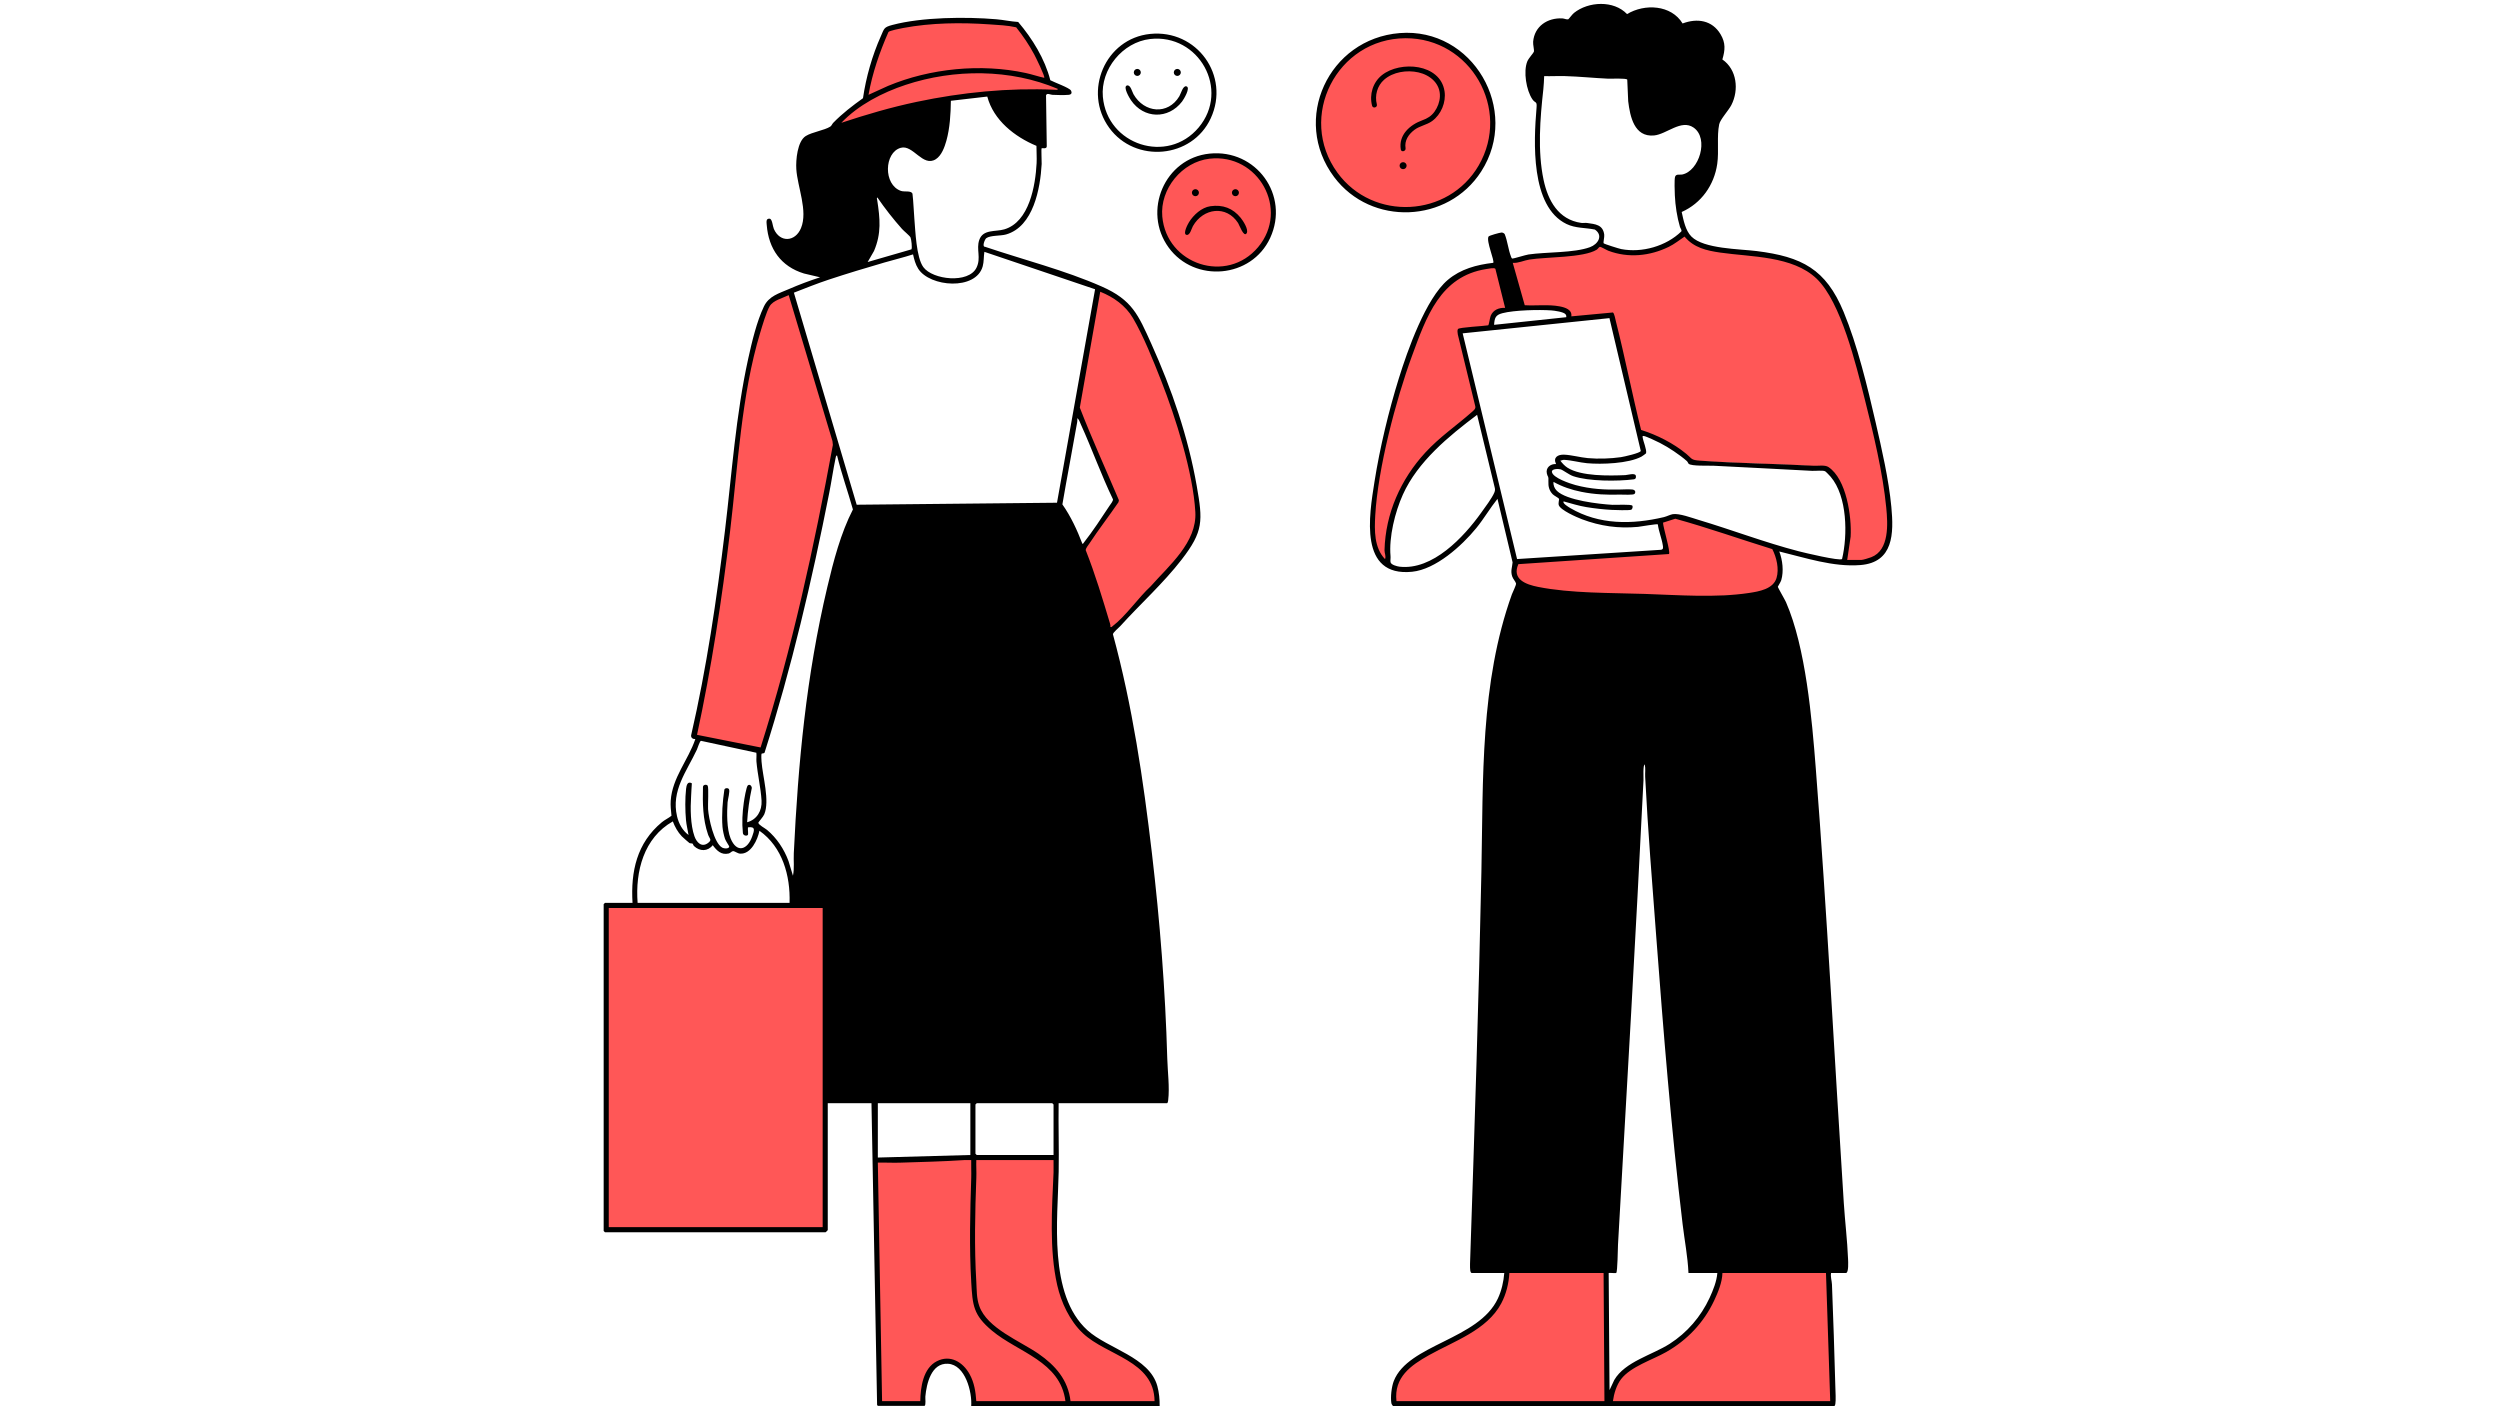 <svg xmlns="http://www.w3.org/2000/svg" xmlns:xlink="http://www.w3.org/1999/xlink" width="1920" zoomAndPan="magnify" viewBox="0 0 1440 810" height="1080" preserveAspectRatio="xMidYMid meet" version="1.0"><defs><clipPath id="a01f62233c"><path d="M 347.398 2 L 1090 2 L 1090 810 L 347.398 810 Z M 347.398 2 " clip-rule="nonzero"/></clipPath></defs><rect x="-144" width="1728" fill="#ffffff" y="-81" height="972" fill-opacity="1"/><rect x="-144" width="1728" fill="#ffffff" y="-81" height="972" fill-opacity="1"/><path fill="#ffffff" d="M 613.688 52.652 L 603.664 52.652 C 602.008 52.652 601.203 54.434 601.016 55.871 C 599.934 64.066 601.73 74.309 600.984 82.73 C 601 83.801 599.777 83.82 599.285 84.457 C 597.867 86.285 597.945 99.73 597.504 103.211 C 596.137 113.98 591.125 129.598 579.574 133.195 C 575.25 134.543 567.539 133.418 565.523 138.207 C 564.582 140.445 564.738 142.887 567.234 143.844 C 588.844 150.973 611.711 156.992 632.602 165.996 C 653.613 175.051 657.133 187.969 665.602 207.797 C 675.781 231.625 684.324 258.125 688.359 283.805 C 690.633 298.277 690.98 304.77 682.539 316.832 C 671.051 333.246 655.551 345.406 642.766 360.18 C 640.789 362.465 639.16 363.949 639.711 367.168 C 640.426 371.336 642.363 376.359 643.379 380.613 C 656.02 433.633 662.375 490 666.973 544.277 C 669.297 571.715 670.223 598.906 671.383 626.402 C 671.492 628.922 671.297 631.473 671.379 633.988 L 610.508 633.988 C 608.816 633.988 607.785 636.082 607.812 637.648 C 607.727 651.996 607.938 666.352 607.844 680.703 C 607.637 711.363 601.906 752.883 631.629 772.254 C 641.672 778.801 653.805 782.363 661.594 792.16 C 665.375 796.914 665.918 802.676 666.492 808.531 L 561.371 808.531 C 560.754 804.926 560.555 801.492 559.547 797.891 C 557.562 790.789 552.762 783.496 544.48 784.066 C 535.523 784.688 532.316 794.953 531.543 802.418 C 531.43 803.531 532 808.531 530.812 808.531 L 507.344 808.531 C 507.082 808.531 506.578 807.719 506.605 807.316 C 506.5 801.117 506.758 794.906 506.637 788.707 C 505.629 738.098 504.395 687.488 504.051 636.793 C 503.777 634.348 502.188 634.125 500.031 633.965 C 494.691 633.57 483.156 633.352 478.051 634.027 C 476.613 634.215 474.832 635.02 474.832 636.676 L 474.832 707.812 L 349.176 707.812 L 349.176 522.266 C 349.176 521.715 350.379 521.566 350.863 521.508 C 353.66 521.176 358.191 521.445 361.16 521.527 C 391.992 522.383 423.078 520.988 454.055 521.539 C 457.094 521.672 457.562 519.281 457.984 516.668 C 458.797 511.664 458 505.434 458.184 500.242 C 459.895 452.48 463.867 405.152 473.512 358.133 C 478.004 336.227 483.039 313.73 492.434 293.414 C 490.59 286.344 488.5 279.199 486.324 272.18 C 485.855 270.672 483.16 261.484 482.684 261.152 C 481.23 260.145 480.672 261.047 480.363 262.293 C 477.23 274.863 475.383 288.777 472.73 301.617 C 466.566 331.453 459.625 361.199 451.715 390.609 C 448.613 402.145 444.598 420.613 439.723 430.93 C 438.469 433.578 436.957 433.688 437.176 437.195 C 437.684 445.422 442.348 462.16 438.754 469.078 C 438.09 470.359 436.039 472.121 435.785 473.48 C 435.551 474.715 436.855 475.441 436.625 476.688 C 436.508 477.312 434.426 482.5 434.008 483.398 C 433.324 484.887 430.914 488.453 429.543 489.199 C 426.535 490.84 424.984 488.914 422.723 488.789 C 421.477 488.719 420.461 489.637 419.289 489.746 C 417.938 489.871 415.684 488.961 414.527 488.211 C 412.992 487.215 411.441 484.168 409.297 485.582 C 408.156 486.336 409.293 488.094 406.145 488.301 C 402.293 488.551 402.629 487.109 400.266 485.359 C 398.465 484.027 396.473 483.086 394.879 481.453 C 393.633 480.176 388.09 472.785 388.016 471.438 C 387.988 470.898 388.32 470.184 388.309 469.492 C 388.262 466.254 388.02 462.348 388.289 459.195 C 389.141 449.297 396.27 440.359 400.117 431.418 C 400.617 430.25 401.91 427.441 401.984 426.387 C 402.113 424.5 399.48 424.184 400.043 422.098 C 408.719 384.426 414.406 345.988 419.051 307.582 C 423.504 270.734 425.547 231.074 435.363 195.312 C 436.77 190.191 440.461 177.066 444.008 173.645 C 446.43 171.309 455.617 167.828 459.195 166.34 C 463.309 164.625 469.383 163.074 473.004 161.078 C 478.578 158.008 467.582 156.922 466.023 156.559 C 458.309 154.773 451.273 150.43 447.363 143.438 C 445.637 140.348 444.09 136.332 444.273 132.84 C 448.852 141.695 459.199 141.34 462.992 132 C 467.312 121.379 461.367 109.973 460.629 99.367 C 460.242 93.766 460.152 85.129 464.078 80.77 C 466.348 78.246 474.312 76.488 477.766 74.902 C 480.641 73.59 486.055 66.949 489.262 64.395 C 491.297 62.777 496.934 59.672 498.039 58.016 C 499.211 56.254 500.582 46.363 501.367 43.254 C 503.598 34.445 507.07 26.098 510.574 17.746 C 511.246 16.727 512.711 16.438 513.84 16.121 C 531.57 11.152 562.887 10.969 581.125 13.586 C 585.379 14.199 585.867 14.113 588.469 17.488 C 592.941 23.285 598.488 32.684 601.215 39.457 C 602.039 41.508 602.641 45.199 603.68 46.77 C 605.367 49.309 611.641 49.98 613.688 52.652 Z M 503.781 111.926 C 502.848 112.832 503.898 114.156 504.047 115.113 C 505.566 124.828 506.336 135.453 501.965 144.57 C 501.305 145.953 497.922 150.258 497.875 150.77 C 497.754 152.051 499.789 152.781 500.871 152.297 C 508.117 149.32 516.789 148.273 523.988 145.57 C 525.152 145.133 526.422 144.734 526.66 143.34 C 526.805 142.492 526.332 138.551 526.145 137.504 C 525.742 135.262 522.559 133.125 521.023 131.383 C 517.012 126.816 512.953 122.039 509.336 117.156 C 508.414 115.906 506.184 111.359 504.984 111.406 C 504.742 111.418 503.969 111.746 503.781 111.926 Z M 619.664 240.023 C 619.34 240.355 618.848 242.121 618.699 242.727 L 610.426 289.949 C 610.836 292.895 613.082 295.062 614.43 297.594 C 616.074 300.684 617.645 303.891 619.156 307.051 C 619.863 308.523 621.355 313.414 622.48 313.992 C 624.969 315.273 626.496 312.199 627.777 310.477 C 632 304.809 637.996 296.867 641.473 290.922 C 642.957 288.391 642.734 287.562 641.793 284.898 C 640.473 281.148 638.172 277.215 636.574 273.496 C 631.859 262.516 627.324 251.453 622.703 240.43 C 622.215 239.23 620.465 239.203 619.664 240.023 Z M 848.371 731.281 C 848.445 729.418 848.266 727.523 848.367 725.656 C 848.996 714 849.492 702.645 849.816 690.922 C 851.68 622.844 853.93 554.734 855.238 486.598 C 856.137 439.77 855.754 390.473 871.34 345.754 C 872.301 343 875.141 338.109 874.758 335.523 C 874.516 333.902 872.777 332.609 872.434 330.992 C 871.828 328.141 873.113 325.465 872.695 322.418 C 871.191 311.48 866.121 299.309 864.383 288.195 C 863.98 286.551 862.438 284.98 860.805 286.328 C 859.461 287.434 856.492 292.941 855.129 294.832 C 846.16 307.27 832.867 322.457 817.566 326.695 C 801.617 331.117 791.602 322.625 790.672 306.656 C 789.516 286.797 797.379 255.035 802.547 235.402 C 807.695 215.84 819.895 175.398 835.16 162.406 C 843.387 155.406 849.617 155.66 859.242 153.242 C 862.168 152.508 862.016 151.484 861.52 148.797 C 860.902 145.457 859.473 141.781 858.648 138.441 C 858.633 138.031 858.828 137.738 859.082 137.445 C 859.738 136.684 864.484 135.426 865.246 136.246 C 866.504 137.598 867.645 145.891 868.797 148.348 C 869.328 149.477 870.332 150.168 871.586 150.207 C 874.074 150.285 879.391 148.438 882.398 148.043 C 892.195 146.762 903.469 147.043 913.031 144.938 C 915.852 144.316 920.664 142.367 921.91 139.637 C 924.188 134.66 921.598 130.812 916.453 130.027 C 910.855 129.172 906.941 129.816 901.703 126.688 C 884.613 116.473 885.59 87.418 885.996 69.988 C 886.074 66.617 887.102 62.703 886.504 59.258 C 886.359 58.414 884.336 56.375 883.668 55.25 C 880.188 49.402 878.676 40.102 882.391 34.113 C 882.957 33.199 884.809 31.289 884.953 30.809 C 885.617 28.598 884.668 24.602 885.258 21.824 C 886.129 17.73 890.547 13.371 894.688 12.672 C 897.359 12.223 901.59 13.129 903.773 12.473 C 904.629 12.215 906.355 9.898 907.293 9.145 C 913.34 4.297 924.125 2.219 931.16 5.801 C 933.035 6.758 934.871 9.441 936.66 9.629 C 938.449 9.82 939.969 8.379 941.625 7.785 C 948.676 5.277 957.555 5.18 963.719 9.91 C 964.953 10.859 968.113 14.691 968.988 14.941 C 970.023 15.242 974.027 13.664 975.734 13.539 C 984.352 12.906 992.441 20.141 991.629 28.945 C 991.457 30.77 990.203 32.98 990.734 34.715 C 990.992 35.559 993.488 37.488 994.277 38.516 C 998.523 44.043 999.113 51.43 996.605 57.875 C 994.5 63.277 989.117 67.277 988.328 73.066 C 987.805 76.883 988.395 81.285 988.227 85.191 C 987.691 97.551 985.195 108.066 975.242 116.207 C 972.676 118.305 967.066 120.055 967.289 123.66 C 967.52 127.301 970.328 134.504 972.84 137.199 C 980.477 145.402 1003.426 145.055 1014.312 146.574 C 1042.695 150.539 1053.359 160.609 1062.891 186.98 C 1073.109 215.258 1082.184 252.477 1086.414 282.266 C 1088.164 294.566 1092.289 318.352 1076.715 322.801 C 1067.594 325.406 1053.254 322.887 1043.934 320.84 C 1038.602 319.668 1031.523 316.855 1026.551 316.219 C 1020.922 315.492 1024.574 320.766 1024.875 324.25 C 1025.113 327.039 1025.078 331.258 1024.254 333.898 C 1023.73 335.582 1022.387 336.859 1022.934 338.895 C 1028.824 349.195 1031.762 360.418 1034.418 371.914 C 1043.949 413.172 1045.008 455.348 1047.848 497.336 C 1052.512 566.262 1056.711 635.109 1061.051 704.152 C 1061.414 709.941 1062.281 715.957 1062.523 721.746 C 1062.66 724.914 1062.418 728.117 1062.523 731.285 C 1060.344 731.5 1055.02 730.539 1053.801 732.586 C 1052.828 734.215 1053.152 742.75 1053.207 745.242 C 1053.566 761.152 1054.848 777.195 1055.211 793.109 C 1055.324 798.082 1055.078 803.078 1055.188 808.047 L 804.121 808.559 C 802.992 808.48 802.953 807.789 802.879 806.844 C 801.883 794.68 809.113 787.352 818.703 781.555 C 832.812 773.023 854.031 766.367 862.637 751.66 C 864.902 747.789 869.152 736.734 867.871 732.562 C 867.73 732.109 866.059 731.281 865.727 731.281 Z M 948.496 434.617 C 948.012 434.027 946.25 434.031 945.77 434.617 C 944.758 435.844 945.289 442.047 945.184 444.043 C 940.133 538.398 934.633 632.719 930.023 727.129 C 929.996 727.66 929.66 731.129 929.488 731.242 C 929.102 731.504 926.664 731.18 925.625 732.02 C 925.008 732.52 924.715 734.137 924.637 734.945 C 924.031 741.391 925.07 748.109 925.156 754.484 C 925.348 769.09 924.137 785.152 925.109 799.508 C 925.156 800.184 925.391 802.152 925.723 802.555 C 926.223 803.16 927.879 803.137 928.449 802.555 C 928.773 802.219 930.344 797.5 931.094 796.156 C 936.387 786.668 949.281 783.062 958.391 777.988 C 972.844 769.934 983.145 757.965 988.703 742.297 C 989.461 740.156 992.055 733.578 990.156 732.016 C 988.051 730.289 974.625 731.883 974.023 731.285 C 973.977 724.629 972.441 718.043 971.625 711.438 C 960.617 622.398 954.75 532.344 949.086 443.066 C 948.965 441.203 949.484 435.812 948.496 434.617 Z M 765.652 94.547 C 783.98 128.52 833.547 129.5 852.859 96.012 C 873.73 59.812 844.965 16.98 803.773 21.012 C 768.992 24.414 749.133 63.922 765.652 94.547 Z M 638.047 69.121 C 646.281 83.824 665.762 90.52 681.008 82.57 C 713.199 65.789 699.301 17.09 661 21.496 C 639.262 23.996 627.586 50.449 638.047 69.121 Z M 672.27 138.059 C 680.508 152.762 699.984 159.461 715.23 151.512 C 747.422 134.727 733.527 86.027 695.223 90.434 C 673.484 92.934 661.812 119.387 672.27 138.059 Z M 672.27 138.059 " fill-opacity="1" fill-rule="nonzero"/><path fill="#ff5757" d="M 614.176 808.043 L 562.105 808.043 C 561.082 808.043 561.445 804.82 561.324 803.938 C 560.48 797.773 558.281 790.578 553.297 786.539 C 545.605 780.301 537.176 784.242 533.41 792.547 C 532.793 793.906 531.059 799.75 531.059 800.953 L 531.059 808.043 L 507.102 808.043 L 504.652 669.188 C 506.191 669.109 507.77 669.309 509.305 669.195 C 521.539 668.297 534.16 668.008 546.438 667.699 C 550.918 667.586 555.43 667.832 559.906 667.719 C 559.797 675.133 560.035 682.574 559.926 689.992 C 559.691 706.207 558.793 722.66 559.883 738.883 C 560.738 751.656 562.27 757.75 572.379 765.992 C 587.523 778.332 613.48 784.383 614.176 808.043 Z M 631.629 772.746 C 602.367 753.949 606.703 713.332 607.352 683.148 C 607.469 677.852 607.223 672.527 607.332 667.234 L 562.105 667.234 C 561.844 667.234 561.336 668.051 561.367 668.449 C 561.395 693.25 559.934 718.07 561.867 742.766 C 562.461 750.348 562.695 755 568.223 760.855 C 582.805 776.289 608.57 779.254 614.922 802.656 C 615.195 803.66 615.617 808.043 616.375 808.043 L 665.27 808.043 C 665.457 808.043 666.113 807.27 665.992 806.863 C 665.258 804 665.238 800.996 664.402 798.156 C 660.664 785.461 641.871 779.324 631.629 772.746 Z M 662.18 200.953 C 656.906 189.152 652.516 177.281 640.91 170.398 C 639.742 169.707 633.617 166.488 632.758 167.551 C 629.309 190.176 624.676 212.617 621.027 235.215 C 628.18 252.98 635.781 270.551 643.488 288.07 L 642.953 289.469 L 625.012 315.039 L 624.453 317.355 C 630.227 331.969 635.027 346.945 639.141 362.113 C 639.648 362.211 640.242 362.23 640.73 362.059 C 641.859 361.664 649.059 353.801 650.641 352.18 C 660.887 341.703 682.418 320.609 687.605 307.719 C 691.5 298.031 687.5 280.988 685.324 270.703 C 680.246 246.684 672.176 223.32 662.18 200.953 Z M 349.668 707.082 C 349.668 707.133 350.348 707.816 350.398 707.816 L 474.344 707.816 L 474.344 522.023 L 349.668 522.023 Z M 513.953 49.484 C 540.375 38.719 569.184 37.355 596.684 44.48 C 598.602 44.977 600.383 46.066 602.441 45.809 C 603.328 44.922 598.516 34.461 597.641 32.766 C 594.438 26.551 590.227 20.188 585.703 14.879 C 582.598 14.387 579.414 13.84 576.289 13.531 C 557.711 11.715 536.664 12.086 518.246 15.641 C 516.926 15.895 511.926 16.781 511.254 17.449 C 510.477 18.219 507.375 26.379 506.73 28.082 C 503.449 36.746 500.328 46.336 499.77 55.59 C 500.457 55.664 501.082 55.57 501.742 55.359 C 505.262 54.246 510.109 51.051 513.953 49.484 Z M 454.047 169.48 C 452.832 169.324 446.93 172.004 445.645 172.832 C 442.285 174.992 441.449 178.391 440.105 181.965 C 430.723 206.953 427.238 238.551 424.027 265.137 C 418.113 314.16 413.43 362.199 403.301 410.645 C 402.941 412.379 400.016 423.27 400.543 423.723 C 405.109 423.941 437.008 432.633 438.586 431.5 C 438.98 431.219 441.32 423.883 441.719 422.66 C 444.305 414.699 446.555 406.504 448.781 398.434 C 461.758 351.473 471.91 303.746 480.711 255.801 C 472.328 228.238 464.734 200.383 456.012 172.926 C 455.637 171.75 455.406 169.652 454.047 169.48 Z M 610.754 52.164 C 610.711 51.762 610.824 50.758 610.75 50.711 C 610.637 50.637 609.781 50.648 609.301 50.465 C 606.512 49.395 603.812 48 600.965 47.039 C 566.203 35.348 514.391 42.02 486.555 67.066 C 485.844 67.707 482.301 70.898 483.145 71.719 C 483.848 71.77 484.535 71.734 485.23 71.609 C 490.066 70.734 497.078 67.586 502.207 66.098 C 529.289 58.238 557.844 53.062 586.039 52.141 C 594.258 51.875 602.539 52.391 610.754 52.164 Z M 798.496 313.492 C 800.309 286.082 814.793 266.316 834.672 248.949 C 839.027 245.141 844.477 241.719 848.605 237.949 C 849.395 237.23 850.172 236.523 850.621 235.523 L 840.309 190.961 C 840.445 189.945 841.344 189.711 842.281 189.59 C 847.52 188.91 852.879 188.789 858.113 188.047 C 858.715 181.695 861.098 177.957 867.914 177.805 L 867.816 175.238 L 862.035 153.398 C 846.715 154.484 835.496 159.387 827.141 172.477 C 811.543 196.918 800.453 240.934 795.223 269.637 C 792.895 282.406 787.781 308.738 794.668 319.773 C 794.945 320.215 798.262 324.742 798.504 322.781 C 798.852 319.934 798.301 316.457 798.496 313.492 Z M 1052.719 743.285 C 1052.656 741.562 1053.172 733.066 1052.285 732.477 L 991.629 732.262 C 991.23 737.188 989.312 742.258 987.316 746.773 C 980.922 761.238 971.223 771.379 957.414 778.965 C 947.473 784.426 934.926 787.172 930.27 798.758 C 929.613 800.395 928.152 804.812 928.078 806.387 C 928.051 806.996 928.184 807.887 928.801 808.043 L 1054.453 808.043 C 1055.957 808.043 1054.719 803.461 1054.676 802.445 C 1053.828 782.734 1053.457 762.973 1052.719 743.285 Z M 730.289 134.789 C 719.68 161.09 681.32 160.855 671.004 134.434 C 663.039 114.031 676.406 92.336 698.164 90.438 C 722.289 88.336 739.27 112.531 730.289 134.789 Z M 717.816 133.086 C 717.844 132.289 715.297 127.949 714.613 127.008 C 711.785 123.121 707.156 119.949 702.305 119.273 C 693.863 118.094 684.676 126.094 683.605 134.305 C 685.465 133.035 685.887 130.234 687.105 128.273 C 694.055 117.07 709.047 118.645 715.16 129.883 C 715.719 130.914 715.973 132.57 716.605 133.328 C 717.219 134.062 717.809 133.348 717.816 133.086 Z M 996.754 343.07 C 1003.438 342.684 1017.781 342.344 1022.355 336.895 C 1025.988 332.57 1024.727 320.125 1021.438 315.465 C 1008.262 311.605 995.344 306.879 982.223 302.852 C 978.246 301.629 969.023 298.191 965.453 298.07 C 964.367 298.031 958.945 299.652 957.742 300.145 C 957.363 300.297 957.074 300.406 956.945 300.844 C 956.383 302.754 960.562 314.48 960.656 317.426 L 959.508 318.539 L 873.852 324.066 C 868.945 336.305 881.223 338.34 890.223 339.605 C 902.305 341.305 914.699 341.492 926.848 342.094 C 949.996 343.238 973.523 344.426 996.754 343.07 Z M 1081.355 257.504 C 1076.5 234.207 1070.215 208.164 1062.043 185.875 C 1053.309 162.047 1043.797 152.043 1018.141 147.641 C 1005.984 145.551 982.176 146.371 973.203 138.059 C 972.176 137.105 971.59 134.711 969.469 135.348 C 968.961 135.5 965.137 138.844 963.91 139.59 C 952.262 146.637 939.32 148.066 926.469 143.48 C 925.043 142.973 923.406 141.609 921.953 141.605 C 920.473 141.602 917.527 143.93 915.617 144.59 C 906.73 147.672 892.551 147.199 882.832 148.477 C 878.777 149.008 874.918 150.387 870.859 150.438 L 870.973 153.508 L 877.453 176.363 C 878.105 177.152 883.371 176.902 884.82 176.863 C 889.418 176.742 894.223 176.363 898.852 177.453 C 902.469 178.305 904.031 179.527 904.883 183.223 L 928.582 180.957 L 944.684 247.984 C 953.891 251.562 962.605 255.707 970.352 261.918 C 971.078 262.504 974.086 265.664 974.352 265.742 C 975.953 266.223 979.625 265.719 981.609 265.82 C 1003.375 266.961 1025.398 267.27 1047.125 268.754 C 1047.977 268.812 1051.836 269.289 1052.254 269.492 C 1052.758 269.742 1055.59 272.734 1056.156 273.41 C 1066.297 285.461 1066.438 308.082 1063.039 322.73 C 1063.348 323.934 1067.996 323.586 1069.125 323.523 C 1072.406 323.348 1077.363 322.512 1080.281 320.992 C 1083.438 319.348 1085.395 316.207 1086.336 312.867 C 1090.297 298.855 1084.406 272.16 1081.355 257.504 Z M 858.586 78.762 C 863.625 45.637 837.453 18.547 804.262 21.5 C 765.75 24.926 747.133 71.051 770.641 101.293 C 796.832 134.984 852.148 121.102 858.586 78.762 Z M 924.133 742.797 C 924.004 739.297 924.273 735.758 924.156 732.262 L 869.152 732.262 C 868.117 732.262 868.5 735.492 868.371 736.371 C 864.316 763.48 841.406 768.801 821.148 780.574 C 812.645 785.52 804.34 791.113 803.387 801.93 C 803.297 802.945 803.094 808.043 804.125 808.043 L 924.398 808.043 C 924.738 808.043 925.062 807.238 925.137 806.828 C 925.547 804.551 925.23 799.145 925.156 796.531 C 924.645 778.688 924.777 760.633 924.133 742.797 Z M 924.133 742.797 " fill-opacity="1" fill-rule="nonzero"/><g clip-path="url(#a01f62233c)"><path fill="#000000" d="M 1089.418 291.977 C 1087.93 276.16 1083.941 258.848 1080.375 243.324 C 1075.699 222.949 1069.887 198.848 1061.918 179.641 C 1051.668 154.93 1037.824 147.887 1011.871 144.617 C 1001.988 143.371 981.383 143.398 974.266 136.266 C 970.785 132.773 969.684 126.746 968.652 122.105 C 979.938 117.098 987.375 106.637 989.129 94.406 C 990.199 86.961 988.797 78.641 990.258 71.578 C 990.832 68.816 995.715 63.535 997.27 60.496 C 1001.73 51.785 1000.473 40.023 992.082 34.25 C 993.695 28.816 994.035 24.766 991.043 19.746 C 986.219 11.648 977.633 10.328 969.172 13.52 C 962.637 2.73 947.316 1.98 937.176 8.121 C 929.531 0.027 914.844 0.805 906.59 7.465 C 905.621 8.246 903.539 11.078 903.301 11.125 C 902.199 11.332 901.035 10.66 899.957 10.602 C 891.426 10.141 883.824 15.082 883.086 24.047 C 882.934 25.859 883.824 28.762 883.504 29.824 C 883.281 30.559 880.492 33.492 879.727 35.363 C 877.355 41.148 879.141 52.07 882.676 57.219 C 884.398 59.727 885.398 57.953 885.043 62.195 C 883.43 81.395 881.457 118.938 902.305 129.02 C 907.539 131.555 913.09 131.086 918.652 132.23 C 923.57 135.609 920.543 140.633 915.84 142.367 C 906.656 145.754 890.676 145.082 880.441 146.574 C 878.77 146.82 871.613 149.047 871.145 148.941 C 870.656 148.836 870.5 148.211 870.336 147.789 C 868.77 143.82 868.34 138.84 866.691 134.809 C 866.219 134.277 865.574 133.914 864.844 133.941 C 863.91 133.977 857.754 135.66 857.402 136.246 C 855.887 138.777 861.117 150.512 860.074 151.387 C 850.57 152.496 841.383 154.938 833.957 161.203 C 821.23 171.938 810.672 202.004 805.703 218.023 C 799.867 236.84 794.801 257.906 791.719 277.379 C 788.625 296.934 782.562 332.414 813.363 329.336 C 827 327.973 841.98 314.406 850.32 304.199 C 854.711 298.828 858.215 292.746 862.547 287.34 L 871.25 323.91 C 870.977 326.984 870.012 328.812 870.992 331.945 C 871.465 333.457 873.055 335.086 873.238 336.09 C 873.402 336.969 871.328 341 870.852 342.332 C 852.488 393.5 854.363 448.633 853.285 502.242 C 851.797 576.039 849.336 649.973 846.883 723.684 C 846.809 725.809 846.566 730.164 846.898 732.023 C 846.977 732.461 847.227 733.133 847.637 733.238 L 866.461 733.238 C 866.066 738.238 864.91 743.355 862.793 747.906 C 851.738 771.695 811.062 774.289 802.812 795.488 C 801.527 798.793 800.84 804.832 801.438 808.285 C 801.531 808.824 802.32 810 802.656 810 L 1056.41 810 C 1056.746 810 1057.074 809.191 1057.148 808.781 C 1057.539 806.609 1057.238 801.469 1057.164 798.977 C 1056.582 779.301 1056.035 759.512 1055.211 739.816 C 1055.121 737.715 1054.293 735.5 1054.699 733.238 L 1063.254 733.238 C 1064.953 733.238 1064.535 726.531 1064.48 725.168 C 1064.051 714.465 1062.715 703.566 1062.027 692.906 C 1056.633 609.43 1052.383 525.836 1045.891 442.578 C 1043.672 414.074 1040.133 372.918 1028.715 346.812 C 1028.074 345.344 1024.004 338.441 1024.035 337.941 C 1024.047 337.73 1025.68 335.293 1026.004 334.184 C 1027.516 328.973 1026.758 322.66 1024.875 317.656 C 1039.91 321.27 1055.863 326.715 1071.57 325.477 C 1090.703 323.969 1090.855 307.238 1089.418 291.977 Z M 914.137 128.43 C 913.078 128.281 911.898 128.551 910.758 128.387 C 897.621 126.508 891.633 115.543 889.098 103.598 C 885.582 87 887.098 68.172 888.961 51.438 C 889.227 49.02 889.34 46.293 889.438 43.852 C 893.43 43.961 897.449 43.719 901.441 43.832 C 909.723 44.062 918.105 44.953 926.352 45.324 C 928.121 45.406 936.645 44.922 937.297 45.867 L 937.84 58.281 C 938.902 67.094 941.328 79.078 952.707 78.027 C 959.965 77.355 968.336 68.562 975.465 73.461 C 984.578 79.727 978.695 98.676 968.855 100.535 C 967.535 100.781 965.363 100.023 964.824 101.879 C 964.363 103.48 964.609 110.445 964.711 112.57 C 964.992 118.434 965.965 125.004 967.645 130.656 C 967.926 131.598 968.84 132.434 968.434 133.316 C 959.734 141.801 945.746 145.777 933.812 143.469 C 932.586 143.234 924.02 140.559 923.715 140.125 C 923.371 139.641 924.219 136.59 924.039 135.168 C 923.301 129.383 918.91 129.109 914.137 128.43 Z M 893.602 178.793 C 895.41 178.922 900.637 179.656 901.695 180.969 C 902.172 181.559 902.242 181.961 902.156 182.707 L 860.598 187.105 C 860.863 183.113 861.41 181.445 865.375 180.402 C 872.137 178.625 886.477 178.281 893.602 178.793 Z M 797.77 322.051 C 791.465 315.457 791.656 305.477 792.141 296.867 C 793.641 270.07 803.973 230.418 813.285 205.074 C 821.535 182.625 829.535 159.129 856.082 154.973 C 857.328 154.777 860.688 154.031 861.336 154.832 L 866.953 177.328 C 863.371 177.164 860.012 178.48 858.617 181.953 C 858.16 183.09 857.672 187.059 857.203 187.387 C 854.945 187.824 840.453 188.527 839.785 189.52 C 839.305 190.23 839.57 191.746 839.695 192.613 L 849.746 233.934 C 850.203 235.477 848.656 236.555 847.629 237.461 C 838.664 245.352 829.285 251.66 820.98 260.68 C 806.824 276.047 798.012 295.77 797.48 316.914 C 797.438 318.68 798.496 320.406 797.77 322.051 Z M 860.703 283.785 C 859.387 286.93 855.297 292.344 853.172 295.32 C 843.133 309.379 825.195 328.625 806.125 326.406 C 804.723 326.242 801.172 325.328 800.938 323.77 C 800.777 322.699 801.055 321.461 800.949 320.336 C 799.961 309.391 803.504 295 808.047 284.902 C 816.605 265.867 834.5 251.203 850.812 238.934 L 860.965 280.863 C 861.27 281.93 861.117 282.793 860.703 283.785 Z M 842.5 192.004 L 927.043 183.242 L 945.086 259.734 C 944.973 260.926 935.277 263.094 933.637 263.328 C 927.645 264.188 920.617 264.418 914.617 263.875 C 910.242 263.48 905.168 262.055 900.918 261.887 C 897.355 261.75 894.434 263.438 896.285 267.289 C 893.031 267.105 890.199 269.414 891 272.816 C 891.57 275.246 892.035 273.656 891.879 277.309 C 891.758 280.199 892.285 282.492 894.324 284.656 C 895.148 285.527 897.547 286.66 898.016 287.316 C 898.188 287.559 897.473 289.707 897.844 290.918 C 898.73 293.816 908.27 297.984 911.188 299.082 C 921.742 303.066 932.234 304.527 943.473 303.477 C 945.059 303.328 954.543 301.605 954.922 302.043 C 955.387 306.012 957.203 310.258 957.777 314.109 C 957.957 315.309 958.211 316.484 956.672 316.68 L 873.832 322.016 Z M 1023.281 332.926 C 1021.379 339.293 1013.254 340.668 1007.453 341.547 C 988.379 344.438 966.66 342.738 947.383 342.094 C 928.062 341.445 904.723 341.816 885.906 338.051 C 878.902 336.652 870.715 333.695 874.57 324.957 L 961.316 319.121 C 962.379 318.066 957.906 303.578 957.898 301.043 L 964.965 298.789 C 983.793 303.973 1002.207 310.535 1020.852 316.297 C 1023.297 321.109 1024.859 327.633 1023.281 332.926 Z M 804.367 807.066 C 802.809 793.336 812.582 786.477 823.102 780.578 C 837.461 772.523 856.531 766.168 864.699 750.789 C 867.555 745.414 869.059 739.324 869.395 733.238 L 923.664 733.238 L 924.156 807.066 Z M 926.598 733.238 C 927.457 733.066 930.609 733.504 930.961 733.199 C 931.723 732.531 931.848 719.055 931.973 716.855 C 937.043 627.824 942.238 538.629 946.648 449.422 C 946.707 448.238 946.277 440.344 947.379 440.367 C 947.918 442.676 947.5 445.117 947.617 447.465 C 949.176 478.09 951.664 508.746 953.984 539.375 C 958.172 594.715 962.559 649.773 969.18 705.082 C 970.305 714.461 972.141 723.828 972.559 733.238 L 989.184 733.238 C 988.844 737.984 986.727 743.25 984.715 747.594 C 979.707 758.395 971.793 767.602 961.762 774.023 C 951.742 780.441 935.926 784.328 929.816 794.879 L 927.09 800.707 Z M 929.043 807.066 C 929.609 802.832 931.105 797.812 933.727 794.395 C 939.273 787.164 951.746 783.297 959.691 778.797 C 971.805 771.93 981.371 761.832 987.316 749.219 C 989.582 744.41 992.008 738.551 992.117 733.238 L 1051.766 733.238 L 1054.207 807.066 Z M 1061.016 322.012 C 1059.613 323.23 1039.227 318.352 1036.008 317.516 C 1016.508 312.449 997.594 305.203 978.312 299.43 C 974.465 298.277 967.238 295.578 963.531 296.16 C 962.141 296.379 959.984 297.484 958.391 297.863 C 940.125 302.172 921.105 302.418 904.445 292.625 C 903.738 292.207 899.656 289.816 900.688 288.809 C 905.02 290.008 909.316 291.352 913.777 292.094 C 918.188 292.828 923.855 293.477 928.305 293.699 C 930.297 293.801 938.152 294.062 939.492 293.629 C 940.32 293.363 940.609 291.82 940.25 291.285 C 939.613 290.336 930.633 290.891 928.777 290.785 C 920.992 290.336 902.363 288.227 896.754 282.711 C 895.398 281.379 894.586 279.469 894.824 277.559 C 899.781 280.352 905.25 282.172 910.844 283.293 C 918.574 284.844 925.461 285.094 933.195 284.891 C 934.703 284.848 940.961 285.277 941.543 284.438 C 942.449 283.125 941.613 282.059 940.066 281.938 C 937.988 281.773 935.336 281.902 933.195 281.957 C 924.246 282.176 916.254 281.738 907.426 279.379 C 904.434 278.578 894.387 275.254 893.906 271.852 C 893.633 269.938 897.637 269.996 898.871 270.332 C 900.363 270.742 903.691 273.434 906.172 274.277 C 915.039 277.281 931.684 277.301 941.027 276.098 C 942.203 275.945 942.523 275.043 942.207 273.934 C 941.727 272.254 937.449 273.617 936.156 273.672 C 926.914 274.059 910.648 274.418 902.789 269.344 C 901.25 268.352 899.828 266.793 898.73 265.34 C 899.488 265.281 900.066 264.832 900.875 264.867 C 905.098 265.059 909.84 266.41 914.125 266.809 C 922.449 267.582 938.121 267.023 945.523 262.996 C 945.914 262.781 948.094 261.258 948.133 261.102 C 948.637 258.996 946.461 254.266 946.164 251.875 C 946.074 251.137 946.109 251.027 946.895 251.148 C 948.379 251.375 954.43 254.262 956.121 255.129 C 961.035 257.645 967.473 261.91 971.609 265.559 C 972.172 266.051 972.34 266.848 972.688 267.156 C 974.285 268.594 984.316 268.125 986.984 268.266 C 1005.859 269.262 1024.82 270.16 1043.691 271.207 C 1045.551 271.312 1049.949 270.789 1051.273 271.449 C 1051.723 271.676 1053.969 274.035 1054.465 274.617 C 1064.074 285.867 1064.316 308.266 1061.016 322.012 Z M 1077.809 320.961 C 1076.629 321.41 1073.074 322.539 1072.055 322.539 L 1063.988 322.539 L 1065.965 309.117 C 1066.621 297.602 1063.598 276.016 1053.207 269.027 C 1051.156 267.645 1047.219 268.414 1044.668 268.273 C 1022.91 267.07 1000.863 266.879 979.152 265.34 C 973.848 264.965 974.734 264.242 971.328 261.434 C 963.918 255.32 954.418 250.484 945.27 247.645 C 940.082 226.918 936.023 205.855 930.766 185.145 C 930.465 183.961 929.871 180.547 929.055 179.984 L 905.086 182.223 C 905.656 178.332 901.488 177.07 898.367 176.473 C 891.891 175.23 884.828 176.203 878.25 175.809 L 871.352 151.422 C 874.625 151.633 877.762 150.008 880.926 149.504 C 890.645 147.953 912.133 148.543 919.727 143.812 C 920.352 143.422 920.973 142.309 921.531 142.188 C 922.102 142.066 925.434 144.07 926.469 144.457 C 937.941 148.758 950.258 147.5 961.156 142.215 C 964.512 140.59 967.223 138.324 970.301 136.285 C 975.676 142.723 982.988 144.348 990.941 145.5 C 1008.684 148.066 1032.559 147.34 1046.348 160.5 C 1060.426 173.934 1069.164 210.5 1074.023 229.633 C 1079.02 249.305 1084.543 272.34 1086.484 292.465 C 1087.379 301.738 1088.363 316.949 1077.809 320.961 Z M 714.66 125.496 C 716.031 127.184 719.336 132.277 718.086 134.32 C 716.441 137.008 713.871 129.594 713.148 128.473 C 706.406 118.035 693.062 119.809 687.117 130.242 C 686.332 131.617 685.41 135.828 683.367 135.277 C 681.168 134.688 684.184 129.086 684.863 127.988 C 687.461 123.793 692.121 119.5 697.172 118.781 C 704.391 117.758 710.094 119.895 714.66 125.496 Z M 663.16 198.02 C 655.633 181.34 652.176 172.777 634.555 165.016 C 613.227 155.621 589.539 149.637 567.441 142.168 C 565.445 142.195 567.297 137.785 568.066 137.211 C 570.398 135.473 576.336 135.953 579.477 135.051 C 595.262 130.535 599.23 108.516 600 94.461 C 600.082 93.016 599.652 85.707 599.992 85.41 C 600.289 85.156 603.012 86.035 602.934 84.195 L 602.512 54.922 C 603.02 53.355 604.996 54.555 606.102 54.617 C 608.836 54.766 612.734 54.848 615.422 54.633 C 617.043 54.504 617.66 53.664 616.875 52.152 C 616.055 50.57 607 47.348 604.977 46.207 C 601.84 33.898 594.641 22.266 586.465 12.648 C 582.242 12.398 578.043 11.445 573.844 11.09 C 556.355 9.609 531.027 9.84 514.035 14.359 C 508.992 15.703 509.387 16.344 507.355 20.883 C 502.395 31.969 498.824 44.539 497.078 56.566 C 490.914 61 485.27 65.285 479.953 70.734 C 479.305 71.398 479.02 72.434 478.238 72.93 C 474.875 75.062 467.77 76.066 464.109 78.359 C 459.27 81.387 458.344 92.238 458.676 97.414 C 459.332 107.738 465.461 121.453 461.383 131.367 C 458.074 139.406 449.238 139.887 445.738 131.863 C 445.027 130.238 444.859 126.125 443.301 125.965 C 441.086 125.738 441.512 128.016 441.637 129.609 C 442.727 143.328 449.797 153.48 463.09 157.535 L 472.383 159.723 C 466.312 161.676 460.305 163.945 454.449 166.484 C 448.617 169.012 442.902 170.508 440.027 176.508 C 435.859 185.215 433.059 197.09 430.977 206.566 C 423.809 239.148 421.57 272.551 417.582 305.629 C 412.812 345.191 407.012 384.758 398.082 423.566 C 397.934 425.043 399.145 425.781 400.516 425.707 C 396.398 437.848 387.277 447.848 386.332 461.148 C 386.121 464.094 386.5 466.965 386.77 469.879 C 385.012 471.293 382.992 472.148 381.211 473.625 C 366.832 485.547 363.238 501.949 364.336 520.066 L 348.445 520.066 C 348.391 520.066 347.711 520.75 347.711 520.801 L 347.711 709.035 C 347.711 709.09 348.391 709.77 348.445 709.77 L 475.566 709.77 C 475.652 709.77 476.789 708.633 476.789 708.547 L 476.789 635.453 L 501.969 635.453 L 505.207 809.203 L 505.605 809.785 L 532.555 809.785 C 533.434 809.199 532.891 805.645 533.008 804.371 C 533.684 797.02 536.398 785.027 545.988 785.523 C 556.047 786.043 560.008 801.848 559.414 810 L 667.957 810 C 668.027 806.203 667.641 802.047 666.629 798.371 C 662.031 781.637 638.113 776.883 626.387 766.25 C 603.672 745.652 609.297 702.387 609.797 674.836 C 610.039 661.719 609.57 648.566 609.773 635.453 L 672.113 635.453 C 672.664 635.453 672.812 634.254 672.871 633.766 C 673.762 626.262 672.566 617.32 672.352 609.789 C 671.238 570.18 668.133 530.949 663.512 491.512 C 658.539 449.078 652.258 406.539 641.047 365.332 C 641.148 364.25 644.289 361.73 645.234 360.688 C 656.805 347.898 670.086 335.969 680.66 322.285 C 693.234 306.008 692.844 300.02 689.324 279.906 C 684.379 251.621 674.922 224.09 663.16 198.02 Z M 597.086 93.992 C 596.418 106.852 592.895 127.84 578.488 132.105 C 573.398 133.613 566.223 131.926 564.055 138.211 C 562.188 143.625 565.262 148.461 562.453 154.207 C 557.926 163.473 537.188 161.215 531.82 153.836 C 527.762 148.254 527.266 132.879 526.652 125.754 C 526.246 121.062 526.164 116.336 525.594 111.656 C 525.023 109.598 521.004 110.668 518.969 109.969 C 508.684 106.434 509.242 87.844 518.82 85.145 C 525.969 83.125 531.523 96.512 539.047 91.688 C 542.34 89.578 544.082 84.75 545.098 81.117 C 547.145 73.797 547.605 65.598 547.699 58.047 L 568.672 55.625 C 572.281 69.25 584.441 78.793 596.996 84.012 C 596.973 87.309 597.258 90.691 597.086 93.992 Z M 503.43 144.566 C 507.766 134.41 506.895 125.906 505.285 115.34 C 505.215 114.887 504.828 113.941 505.387 113.77 C 509.727 120.09 514.477 126.141 519.559 131.871 C 520.59 133.035 523.996 135.793 524.457 136.75 C 524.906 137.691 525.527 142.852 524.98 143.629 L 499.77 150.926 Z M 511.746 18.43 C 512.371 17.637 518.723 16.406 520.203 16.129 C 536.461 13.078 553.566 12.91 569.922 14.035 C 575.059 14.387 580.266 14.594 585.328 15.738 C 589.219 20.598 592.734 25.816 595.684 31.297 C 596.523 32.859 602.129 44.176 601.461 44.828 C 597.879 44.027 594.402 42.82 590.805 42.043 C 565.066 36.48 535.75 39.359 511.512 49.484 L 500.258 54.605 C 502.48 42.086 506.648 30.031 511.746 18.43 Z M 521.656 48.875 C 549.691 39.609 581.965 39.609 609.285 51.191 C 609.418 52 608.094 51.719 607.559 51.695 C 580.953 50.52 554.137 53.152 528.027 58.668 C 513.305 61.777 498.859 65.996 484.609 70.742 C 494.379 60.484 508.246 53.305 521.656 48.875 Z M 477.387 161.062 C 487.91 157.578 498.891 154.27 509.543 151.168 C 514.988 149.582 520.52 148.27 525.918 146.523 C 526.566 149.445 527.277 152.234 528.898 154.801 C 535.562 165.359 562.148 167.484 566.043 153.398 C 566.789 150.691 566.566 147.789 567 145.055 L 630.766 166.605 L 608.832 289.57 L 493.445 290.723 L 457.281 168.578 C 463.938 165.984 470.598 163.312 477.387 161.062 Z M 606.84 636.188 L 606.84 665.277 L 562.594 665.277 C 562.543 665.277 561.859 664.598 561.859 664.543 L 561.859 636.188 C 561.859 636.137 562.543 635.453 562.594 635.453 L 606.109 635.453 C 606.16 635.453 606.84 636.137 606.84 636.188 Z M 558.926 635.453 L 558.926 665.277 L 505.633 666.746 L 505.633 635.453 Z M 456.738 504.418 L 454.18 495.984 C 451.676 489.148 447.418 482.703 441.82 478.027 C 440.707 477.094 436.727 475.027 436.797 473.852 C 436.812 473.559 439.594 470.535 440.211 469.066 C 443.496 461.23 439.273 447.293 438.645 438.664 C 438.566 437.586 438.449 435.234 438.617 434.301 C 438.715 433.773 439.938 434.16 440.379 433.551 C 455.941 384.617 467.664 334.43 477.621 284.016 C 478.949 277.293 479.914 270.453 481.316 263.754 C 481.414 263.281 481.5 262.281 482.16 262.406 C 484.715 272.875 488.367 283.078 491.281 293.453 C 484.219 307.215 480.102 323.098 476.531 338.176 C 464.41 389.414 459.734 439.199 457.227 491.461 C 457.02 495.785 457.637 500.156 456.738 504.418 Z M 623.469 313.25 C 620.43 305.312 616.824 297.496 611.934 290.531 C 614.625 274.68 617.73 258.883 620.48 243.039 C 620.605 242.332 620.523 241.602 620.535 240.891 C 621.547 241.527 622.055 243.316 622.578 244.469 C 629.039 258.699 634.285 273.523 641.078 287.621 C 641.156 288.695 639.684 290.406 639.023 291.406 C 634.664 298.047 629.23 306.277 624.367 312.441 C 624.117 312.758 623.945 313.281 623.469 313.25 Z M 420.516 306.117 C 425.012 268.77 426.988 227.445 437.914 191.504 C 439.09 187.633 441.434 179.609 443.324 176.383 C 445.34 172.945 450.914 171.699 454.293 169.996 L 479.5 254.062 L 479.738 256.277 C 468.906 315.043 456.207 373.625 438.105 430.535 L 401.488 423.258 C 409.805 384.633 415.785 345.41 420.516 306.117 Z M 401.426 431.746 C 401.91 430.715 402.996 426.941 403.754 426.715 L 435.664 433.582 C 435.883 435.258 435.57 436.984 435.711 438.664 C 436.352 446.133 438.211 453.672 438.656 461.148 C 439 466.895 436.051 472.105 430.344 473.617 C 430.734 466.945 431.641 460.328 433.062 453.801 C 432.906 452.672 431.961 451.539 430.805 452.328 C 429.883 452.957 428.668 460.539 428.438 462.18 C 427.609 468.023 427.285 473.859 427.898 479.727 C 427.883 481.211 430.078 481.832 430.773 480.891 C 431.137 480.402 430.633 477.48 430.828 476.551 C 435.461 475.887 434.391 478.543 433.293 481.707 C 430.57 489.551 424.391 491.637 420.809 482.902 C 418.59 477.488 418.652 468.047 419.09 462.125 C 419.215 460.406 420.609 455.707 419.852 454.527 C 419.336 453.727 417.484 453.801 417.227 454.887 C 416.203 461.688 415.613 469.426 416.156 476.312 C 416.312 478.281 416.961 481.289 417.609 483.172 C 418.027 484.398 420.027 487.305 420.027 487.555 C 420.031 488.988 417.199 488.895 415.98 488.219 C 411.211 485.594 408.191 471.242 407.844 466.047 C 407.688 463.688 408.297 453.621 407.629 452.574 C 407.035 451.641 404.898 451.91 404.91 453.324 C 404.684 462.738 404.777 471.742 407.84 480.719 C 408.664 483.133 410.359 483.664 407.82 485.57 C 404.176 488.301 401.281 485.285 400.008 481.703 C 397.68 475.152 397.625 465.551 398.074 458.711 C 398.242 456.211 398.289 453.68 398.504 451.188 C 396.066 449.797 395.422 452.246 395.184 454.355 C 394.566 459.852 394.625 466.871 395.133 472.402 C 395.387 475.18 396.148 478.184 396.602 480.953 C 393.125 478.418 390.953 474.367 389.98 470.219 C 386.5 455.387 395.57 444.273 401.426 431.746 Z M 387.551 473.125 C 388.711 476.203 390.391 479.285 392.688 481.691 C 393.105 482.133 396.848 485.465 397.113 485.59 C 397.719 485.883 398.535 485.703 398.938 485.953 C 399.172 486.098 399.344 486.945 399.746 487.328 C 403.051 490.488 407.664 490.523 410.539 486.828 C 412.852 489.949 415.43 492.621 419.734 491.613 C 420.719 491.383 421.445 490.266 422.266 490.246 C 423.16 490.227 424.883 491.598 426.234 491.699 C 432.562 492.176 436.441 483.605 437.426 478.512 C 450.691 487.84 455.309 504.414 454.785 520.066 L 367.27 520.066 C 365.859 501.906 370.836 482.562 387.551 473.125 Z M 473.855 706.836 L 350.645 706.836 L 350.645 523 L 473.855 523 Z M 562.348 807.066 C 561.965 801.586 561.191 796.445 558.523 791.578 C 554.691 784.594 547.402 780.066 539.598 784.07 C 531.723 788.113 530.195 799.066 530.082 807.066 L 508.078 807.066 L 505.633 669.676 C 509.781 669.562 513.973 669.828 518.125 669.703 C 530.59 669.32 543.281 669.012 555.727 668.188 C 556.941 668.109 558.199 668.285 559.418 668.211 C 559.309 671.547 559.547 674.918 559.438 678.258 C 558.789 698.129 558.266 718.512 559.422 738.367 C 560.207 751.918 560.578 757.418 571.402 766.477 C 586.371 779.008 610.777 784.086 613.688 807.066 Z M 608.945 740.18 C 611.219 750.207 616.168 760.812 623.719 767.945 C 637.438 780.91 664.836 783.73 665.023 807.066 L 616.621 807.066 C 615.25 794.836 607.891 786.492 598.199 779.773 C 587.625 772.449 568.57 765.109 564.074 752.293 C 562.426 747.598 562.645 743.184 562.355 738.367 C 561.164 718.559 561.617 698.086 562.371 678.258 C 562.5 674.922 562.23 671.543 562.348 668.211 L 606.84 668.211 C 606.762 670.562 606.953 672.949 606.848 675.305 C 605.918 696.082 604.316 719.789 608.945 740.18 Z M 662.812 337.688 C 655.656 344.293 648.426 354.91 640.828 360.68 C 640.402 361.004 640.336 361.352 639.602 361.164 C 639.633 360.492 639.57 359.84 639.375 359.191 C 635.105 344.949 630.848 330.746 625.379 316.91 C 625.391 315.734 626.766 314.152 627.461 313.094 C 632.773 304.992 638.797 297.289 644.242 289.273 L 644.492 288.121 C 636.965 270.348 628.938 252.789 621.965 234.777 L 633.734 168.039 C 641.418 171.117 648.305 175.973 652.566 183.188 C 658.594 193.387 664.441 208.074 668.824 219.242 C 677.18 240.531 687.223 272.195 688.516 294.895 C 689.512 312.363 673.441 325.672 662.812 337.688 Z M 697.383 68.145 C 708.758 43.547 689.32 16.789 662.473 19.543 C 636.594 22.199 623.668 52.668 638.914 73.629 C 653.883 94.219 686.645 91.359 697.383 68.145 Z M 662.465 22.473 C 690.555 19.242 708.664 51.691 690.441 73.426 C 672.461 94.867 637.711 83.527 635.25 55.781 C 633.836 39.867 646.637 24.293 662.465 22.473 Z M 651.418 57.703 C 650.625 56.547 646.629 49.91 649.145 49.234 C 651.184 48.688 652.109 52.898 652.891 54.273 C 659.031 65.047 672.781 66.387 679.301 55.441 C 680.207 53.918 681.367 49.211 683.348 49.723 C 686.012 50.414 681.734 57.363 680.875 58.48 C 672.902 68.883 658.766 68.469 651.418 57.703 Z M 696.695 88.484 C 670.816 91.137 657.895 121.605 673.137 142.57 C 688.109 163.156 720.871 160.297 731.605 137.082 C 742.98 112.484 723.547 85.727 696.695 88.484 Z M 724.664 142.363 C 706.684 163.805 671.938 152.469 669.473 124.719 C 668.062 108.809 680.863 93.23 696.691 91.41 C 724.781 88.18 742.891 120.629 724.664 142.363 Z M 853.176 98.773 C 875.957 63.316 848.277 15.676 806.215 19.055 C 765.266 22.344 743.617 68.871 768.469 102 C 789.816 130.453 833.996 128.625 853.176 98.773 Z M 770.426 99.555 C 746.926 67.426 770.02 22.164 809.586 22.016 C 847.016 21.875 870.566 62.871 851.703 95.344 C 834.285 125.32 790.891 127.535 770.426 99.555 Z M 676.109 41.715 C 676.109 40.598 677.016 39.691 678.133 39.691 C 679.25 39.691 680.156 40.598 680.156 41.715 C 680.156 42.832 679.25 43.738 678.133 43.738 C 677.016 43.738 676.109 42.832 676.109 41.715 Z M 653.066 41.715 C 653.066 40.598 653.969 39.691 655.09 39.691 C 656.207 39.691 657.109 40.598 657.109 41.715 C 657.109 42.832 656.207 43.738 655.09 43.738 C 653.969 43.738 653.066 42.832 653.066 41.715 Z M 709.582 110.988 C 709.582 109.871 710.488 108.965 711.605 108.965 C 712.723 108.965 713.625 109.871 713.625 110.988 C 713.625 112.105 712.723 113.012 711.605 113.012 C 710.488 113.012 709.582 112.105 709.582 110.988 Z M 686.535 110.988 C 686.535 109.871 687.441 108.965 688.559 108.965 C 689.676 108.965 690.582 109.871 690.582 110.988 C 690.582 112.105 689.676 113.012 688.559 113.012 C 687.441 113.012 686.535 112.105 686.535 110.988 Z M 797.266 45.906 C 793.273 49.41 791.742 55.039 793.07 60.148 C 793.531 61.926 790.781 62.68 790.32 60.906 C 788.648 54.469 790.773 47.418 796.012 43.258 C 806.582 34.871 829.641 36.59 832.055 52.562 C 833.012 58.91 830.086 65.961 824.883 69.742 C 821.77 72 817.812 72.461 814.695 74.809 C 811.348 77.332 808.875 80.957 809.605 85.34 C 809.91 87.133 807.164 87.898 806.859 86.094 C 805.465 77.766 812.086 71.875 819.262 69.285 C 822.191 68.227 824.484 66.848 826.32 64.262 C 828.09 61.762 829.234 58.738 829.379 55.668 C 829.723 48.207 823.805 43.234 817.004 41.695 C 810.453 40.211 802.438 41.367 797.266 45.906 Z M 808.188 97.445 C 807.07 97.445 806.164 96.543 806.164 95.426 C 806.164 94.309 807.07 93.402 808.188 93.402 C 809.305 93.402 810.211 94.309 810.211 95.426 C 810.211 96.543 809.305 97.445 808.188 97.445 Z M 808.188 97.445 " fill-opacity="1" fill-rule="nonzero"/></g></svg>